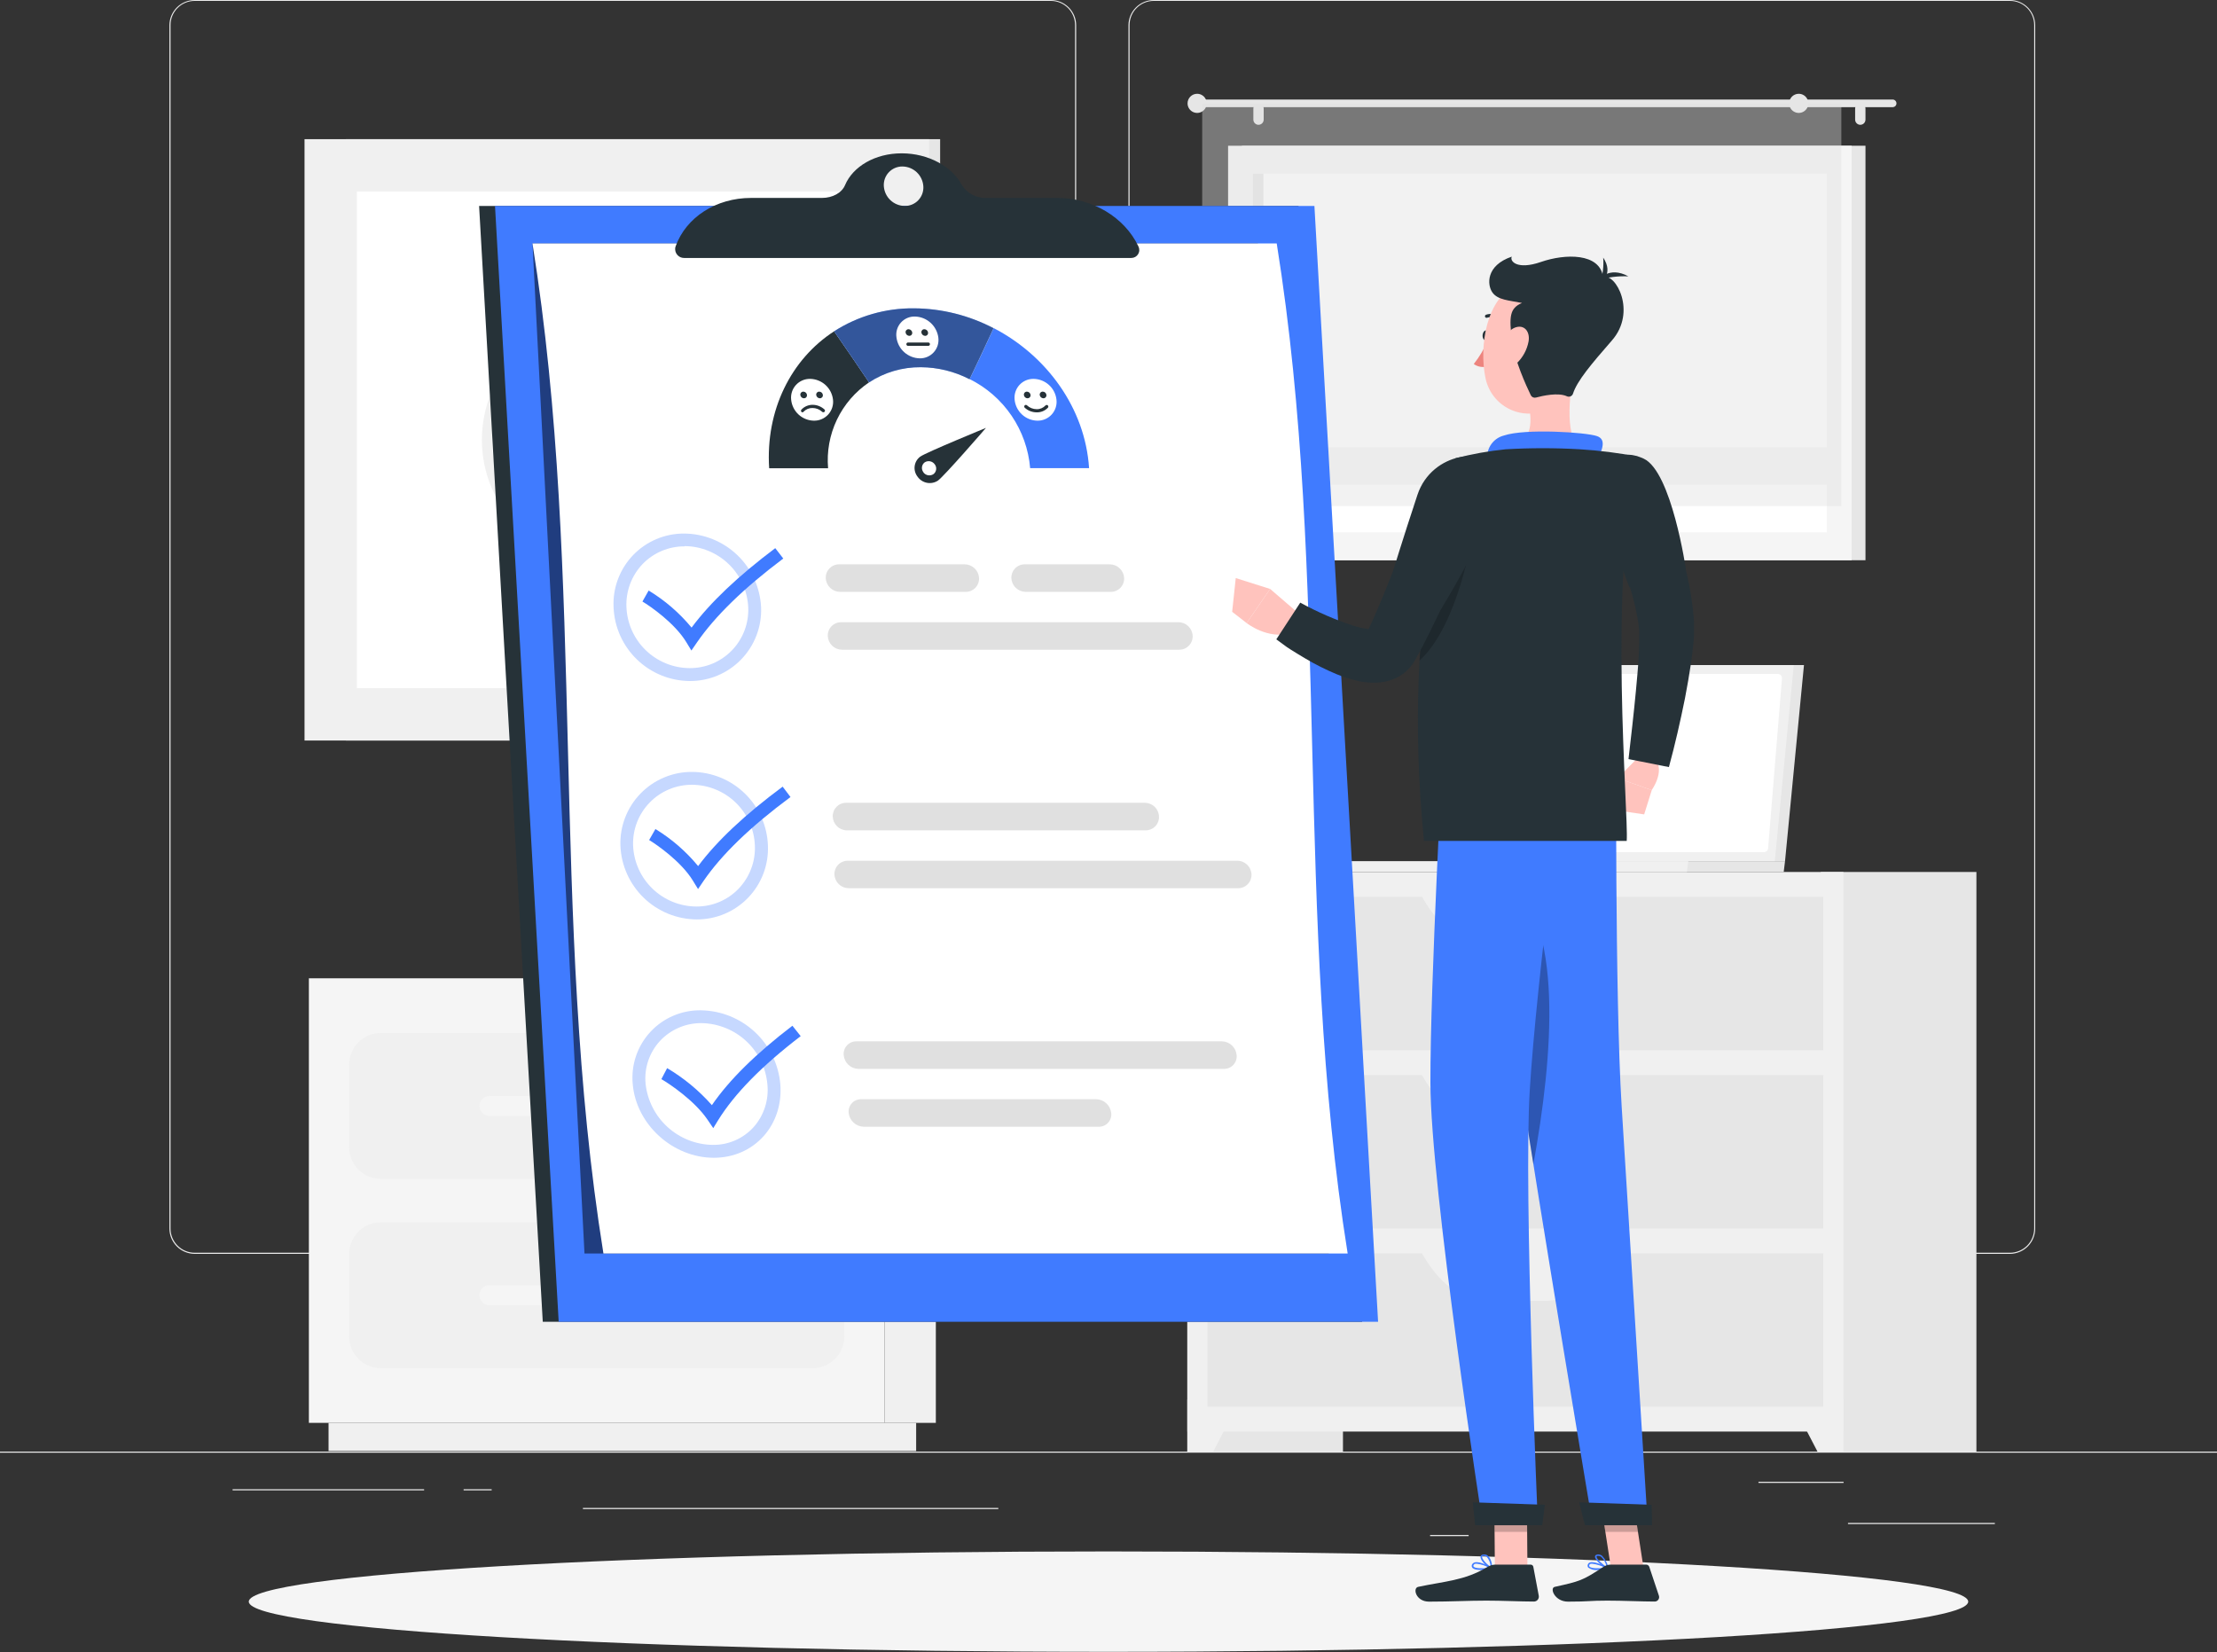 <svg width="208" height="155" viewBox="0 0 208 155" fill="none" xmlns="http://www.w3.org/2000/svg">
<rect x="0" y="0" width="208" height="155" fill="#333333" stroke="none"/>
<path d="M208 136.198H0V136.302H208V136.198Z" fill="#EBEBEB"/>
<path d="M187.158 142.892H173.38V142.996H187.158V142.892Z" fill="#EBEBEB"/>
<path d="M137.788 144.023H134.172V144.127H137.788V144.023Z" fill="#EBEBEB"/>
<path d="M172.964 139.031H164.981V139.135H172.964V139.031Z" fill="#EBEBEB"/>
<path d="M39.79 139.73H21.823V139.834H39.79V139.73Z" fill="#EBEBEB"/>
<path d="M46.13 139.73H43.497V139.834H46.13V139.73Z" fill="#EBEBEB"/>
<path d="M93.662 141.485H54.691V141.589H93.662V141.485Z" fill="#EBEBEB"/>
<path d="M98.592 117.645H18.267C17.637 117.644 17.034 117.393 16.59 116.948C16.145 116.502 15.895 115.899 15.895 115.269V2.355C15.901 1.729 16.153 1.131 16.597 0.69C17.041 0.249 17.641 0.001 18.267 0H98.592C99.222 0 99.826 0.25 100.272 0.696C100.717 1.141 100.967 1.745 100.967 2.375V115.269C100.967 115.899 100.717 116.504 100.272 116.949C99.826 117.395 99.222 117.645 98.592 117.645ZM18.267 0.083C17.665 0.084 17.088 0.324 16.663 0.75C16.238 1.176 15.999 1.753 15.999 2.355V115.269C15.999 115.871 16.238 116.448 16.663 116.874C17.088 117.3 17.665 117.54 18.267 117.541H98.592C99.194 117.54 99.771 117.3 100.197 116.874C100.623 116.449 100.862 115.871 100.863 115.269V2.355C100.862 1.752 100.623 1.175 100.197 0.75C99.771 0.324 99.194 0.084 98.592 0.083H18.267Z" fill="#EBEBEB"/>
<path d="M188.577 117.645H108.247C107.618 117.644 107.014 117.393 106.569 116.948C106.124 116.503 105.873 115.899 105.872 115.269V2.355C105.879 1.729 106.132 1.13 106.576 0.69C107.021 0.249 107.621 0.001 108.247 0H188.577C189.202 0.002 189.801 0.251 190.244 0.691C190.687 1.132 190.939 1.73 190.944 2.355V115.269C190.944 115.898 190.695 116.501 190.251 116.946C189.808 117.391 189.206 117.643 188.577 117.645ZM108.247 0.083C107.645 0.084 107.068 0.324 106.642 0.75C106.217 1.175 105.977 1.752 105.976 2.355V115.269C105.977 115.871 106.217 116.449 106.642 116.874C107.068 117.3 107.645 117.54 108.247 117.541H188.577C189.179 117.54 189.756 117.3 190.182 116.874C190.608 116.449 190.847 115.871 190.848 115.269V2.355C190.847 1.752 190.608 1.175 190.182 0.75C189.756 0.324 189.179 0.084 188.577 0.083H108.247Z" fill="#EBEBEB"/>
<path d="M111.396 136.198H125.998V81.815H111.396V136.198Z" fill="#E6E6E6"/>
<path d="M113.826 136.198H111.396V131.302H116.376L113.826 136.198Z" fill="#F0F0F0"/>
<path d="M170.826 136.198H185.428V81.815H170.826V136.198Z" fill="#E6E6E6"/>
<path d="M111.396 134.318H172.948V81.815H111.396V134.318Z" fill="#F0F0F0"/>
<path d="M113.285 98.538H171.063V84.14H113.285V98.538Z" fill="#E6E6E6"/>
<path d="M139.443 88.608H144.901C147.272 88.608 149.54 86.832 151.17 83.695H133.174C134.805 86.84 137.072 88.608 139.443 88.608Z" fill="#F0F0F0"/>
<path d="M170.518 136.198H172.948V131.302H167.968L170.518 136.198Z" fill="#F0F0F0"/>
<path d="M113.285 115.266H171.063V100.868H113.285V115.266Z" fill="#E6E6E6"/>
<path d="M139.443 105.34H144.901C147.272 105.34 149.54 103.563 151.17 100.427H133.174C134.805 103.584 137.072 105.34 139.443 105.34Z" fill="#F0F0F0"/>
<path d="M113.285 131.992H171.063V117.594H113.285V131.992Z" fill="#E6E6E6"/>
<path d="M139.443 122.067H144.901C147.272 122.067 149.54 120.291 151.17 117.154H133.174C134.805 120.291 137.072 122.067 139.443 122.067Z" fill="#F0F0F0"/>
<path d="M32.444 69.481H88.204V13.058L32.444 13.058L32.444 69.481Z" fill="#E6E6E6"/>
<path d="M28.571 69.481L87.177 69.481V13.058L28.571 13.058L28.571 69.481Z" fill="#F0F0F0"/>
<path d="M82.272 64.571V17.967L33.488 17.967V64.571H82.272Z" fill="white"/>
<path d="M57.541 24.128L48.589 33.097C46.425 35.266 45.211 38.204 45.211 41.267C45.211 44.33 46.425 47.269 48.589 49.437L57.541 58.394C57.585 58.438 57.637 58.472 57.694 58.496C57.751 58.52 57.812 58.532 57.874 58.532C57.936 58.532 57.997 58.52 58.054 58.496C58.111 58.472 58.163 58.438 58.207 58.394L67.163 49.437C69.326 47.269 70.541 44.33 70.541 41.267C70.541 38.204 69.326 35.266 67.163 33.097L58.211 24.128C58.121 24.04 58.001 23.991 57.876 23.991C57.751 23.991 57.631 24.04 57.541 24.128ZM49.254 48.755C47.268 46.764 46.153 44.065 46.153 41.253C46.153 38.44 47.268 35.742 49.254 33.75V48.755ZM66.498 48.755V33.767C68.484 35.758 69.599 38.456 69.599 41.269C69.599 44.082 68.484 46.78 66.498 48.772V48.755Z" fill="#F0F0F0"/>
<path d="M169.25 62.4H138.095L136.319 80.796H167.473L169.25 62.4Z" fill="#E6E6E6"/>
<path d="M167.473 80.796L167.348 81.815H136.19L136.319 80.796H167.473Z" fill="#E6E6E6"/>
<path d="M168.293 62.4H137.139L135.358 80.796H166.512L168.293 62.4Z" fill="#F0F0F0"/>
<path d="M165.884 79.598L167.186 63.648C167.19 63.595 167.182 63.542 167.164 63.492C167.146 63.442 167.119 63.396 167.082 63.357C167.046 63.318 167.002 63.287 166.954 63.266C166.905 63.244 166.853 63.233 166.799 63.232H138.158C138.06 63.232 137.965 63.269 137.892 63.335C137.82 63.401 137.775 63.492 137.767 63.59L136.448 79.535C136.445 79.589 136.452 79.642 136.47 79.693C136.488 79.743 136.517 79.789 136.553 79.828C136.59 79.867 136.634 79.898 136.683 79.919C136.733 79.941 136.786 79.952 136.839 79.951H165.481C165.581 79.956 165.678 79.922 165.754 79.856C165.829 79.79 165.876 79.698 165.884 79.598Z" fill="white"/>
<path d="M158.396 80.796L158.271 81.815H123.964L124.089 80.796H158.396Z" fill="#F0F0F0"/>
<path d="M116.517 52.565L175.02 52.565V13.674L116.517 13.674V52.565Z" fill="#E6E6E6"/>
<path d="M115.22 52.565L173.722 52.565V13.674L115.22 13.674V52.565Z" fill="#F5F5F5"/>
<path d="M171.388 49.945V16.299L117.553 16.299V49.945H171.388Z" fill="white"/>
<path d="M118.531 49.941V16.295H117.549V49.941H118.531Z" fill="#E6E6E6"/>
<path d="M116.185 45.481L172.756 45.481V41.962L116.185 41.962V45.481Z" fill="#F5F5F5"/>
<path d="M112.674 9.339H177.57C177.664 9.34 177.755 9.378 177.821 9.445C177.888 9.512 177.926 9.602 177.927 9.697C177.927 9.792 177.89 9.883 177.823 9.95C177.755 10.017 177.665 10.054 177.57 10.054H112.674C112.626 10.055 112.579 10.046 112.535 10.028C112.492 10.011 112.452 9.984 112.418 9.951C112.384 9.918 112.358 9.878 112.339 9.835C112.321 9.791 112.312 9.744 112.312 9.697C112.313 9.601 112.351 9.51 112.419 9.443C112.487 9.376 112.578 9.339 112.674 9.339Z" fill="#E6E6E6"/>
<path d="M111.417 9.697C111.417 9.875 111.47 10.049 111.568 10.196C111.667 10.344 111.807 10.459 111.971 10.527C112.135 10.595 112.315 10.613 112.49 10.579C112.664 10.545 112.824 10.46 112.95 10.334C113.076 10.209 113.161 10.049 113.197 9.875C113.232 9.701 113.215 9.521 113.147 9.356C113.08 9.192 112.965 9.052 112.818 8.952C112.671 8.853 112.498 8.8 112.32 8.799C112.202 8.798 112.084 8.821 111.975 8.866C111.865 8.911 111.766 8.977 111.682 9.061C111.598 9.144 111.531 9.243 111.486 9.353C111.441 9.462 111.417 9.579 111.417 9.697Z" fill="#E6E6E6"/>
<path d="M174.533 11.71C174.66 11.71 174.783 11.66 174.874 11.571C174.965 11.481 175.017 11.359 175.02 11.232V10.192C175.02 10.063 174.968 9.939 174.877 9.848C174.786 9.756 174.662 9.705 174.533 9.705C174.469 9.705 174.406 9.718 174.347 9.742C174.288 9.767 174.235 9.803 174.19 9.848C174.145 9.893 174.11 9.947 174.086 10.006C174.062 10.065 174.05 10.128 174.05 10.192V11.232C174.052 11.359 174.104 11.48 174.194 11.569C174.284 11.659 174.406 11.709 174.533 11.71Z" fill="#E6E6E6"/>
<path d="M118.09 11.71C118.214 11.705 118.332 11.653 118.419 11.564C118.507 11.475 118.557 11.356 118.56 11.232V10.192C118.56 10.063 118.509 9.939 118.417 9.848C118.326 9.756 118.202 9.705 118.073 9.705C118.01 9.705 117.946 9.718 117.888 9.742C117.829 9.767 117.775 9.803 117.731 9.848C117.686 9.893 117.65 9.947 117.626 10.006C117.602 10.065 117.59 10.128 117.591 10.192V11.232C117.592 11.296 117.606 11.36 117.631 11.418C117.657 11.477 117.694 11.531 117.741 11.575C117.787 11.62 117.842 11.654 117.902 11.678C117.962 11.701 118.026 11.712 118.09 11.71Z" fill="#E6E6E6"/>
<path opacity="0.4" d="M112.79 47.482L172.756 47.482V9.697L112.79 9.697V47.482Z" fill="#E0E0E0"/>
<path d="M167.86 9.697C167.86 9.875 167.913 10.049 168.012 10.197C168.11 10.344 168.251 10.46 168.415 10.527C168.579 10.596 168.76 10.613 168.934 10.579C169.108 10.544 169.268 10.458 169.394 10.333C169.52 10.207 169.605 10.047 169.64 9.873C169.675 9.698 169.657 9.518 169.589 9.354C169.521 9.189 169.406 9.049 169.258 8.95C169.11 8.852 168.936 8.799 168.759 8.799C168.52 8.799 168.292 8.893 168.123 9.062C167.955 9.231 167.86 9.459 167.86 9.697Z" fill="#E6E6E6"/>
<path d="M82.992 133.503H87.801V91.791H82.992V133.503Z" fill="#F0F0F0"/>
<path d="M30.826 136.145H85.954V133.503H30.826V136.145Z" fill="#F0F0F0"/>
<path d="M82.992 91.79H28.979V133.502H82.992V91.79Z" fill="#F5F5F5"/>
<path d="M76.249 96.924H35.722C34.086 96.924 32.76 98.25 32.76 99.886V107.64C32.76 109.276 34.086 110.602 35.722 110.602H76.249C77.885 110.602 79.211 109.276 79.211 107.64V99.886C79.211 98.25 77.885 96.924 76.249 96.924Z" fill="#F0F0F0"/>
<path d="M76.249 114.688H35.722C34.086 114.688 32.76 116.014 32.76 117.649V125.404C32.76 127.039 34.086 128.366 35.722 128.366H76.249C77.885 128.366 79.211 127.039 79.211 125.404V117.649C79.211 116.014 77.885 114.688 76.249 114.688Z" fill="#F0F0F0"/>
<path d="M45.922 104.703H66.048C66.297 104.703 66.535 104.605 66.712 104.429C66.888 104.254 66.987 104.016 66.989 103.767C66.987 103.518 66.888 103.28 66.712 103.104C66.536 102.928 66.297 102.828 66.048 102.827H45.922C45.673 102.828 45.435 102.928 45.259 103.104C45.083 103.28 44.983 103.518 44.982 103.767C44.983 104.016 45.083 104.254 45.259 104.429C45.435 104.605 45.674 104.703 45.922 104.703Z" fill="#F5F5F5"/>
<path d="M45.922 122.466H66.048C66.297 122.466 66.535 122.368 66.712 122.192C66.888 122.017 66.987 121.779 66.989 121.53C66.987 121.281 66.888 121.043 66.712 120.866C66.536 120.69 66.297 120.591 66.048 120.59H45.922C45.673 120.591 45.435 120.69 45.259 120.866C45.083 121.043 44.983 121.281 44.982 121.53C44.983 121.779 45.083 122.017 45.259 122.192C45.435 122.368 45.674 122.466 45.922 122.466Z" fill="#F5F5F5"/>
<path d="M104 154.985C148.546 154.985 184.658 152.876 184.658 150.276C184.658 147.675 148.546 145.566 104 145.566C59.454 145.566 23.342 147.675 23.342 150.276C23.342 152.876 59.454 154.985 104 154.985Z" fill="#F5F5F5"/>
<path d="M121.826 19.323H44.949L50.923 124.018H127.795L121.826 19.323Z" fill="#263238"/>
<path d="M123.319 19.323H46.442L52.416 124.018H129.293L123.319 19.323Z" fill="#407BFF"/>
<path opacity="0.5" d="M118.023 22.843H49.958L54.837 117.612H124.671L118.023 22.843Z" fill="black"/>
<path d="M49.958 22.843C55.016 54.434 51.547 86.025 56.614 117.612H126.439C121.381 86.025 124.85 54.434 119.783 22.843H49.958Z" fill="white"/>
<g opacity="0.3">
<path d="M64.235 51.239C65.777 51.251 67.255 51.855 68.365 52.925C69.475 53.996 70.132 55.452 70.2 56.992C70.231 57.733 70.111 58.473 69.847 59.166C69.583 59.859 69.181 60.492 68.665 61.024C68.149 61.557 67.53 61.979 66.845 62.265C66.161 62.551 65.426 62.695 64.684 62.687C63.151 62.675 61.682 62.072 60.582 61.006C59.481 59.94 58.833 58.49 58.773 56.959C58.74 56.22 58.858 55.482 59.117 54.79C59.377 54.097 59.773 53.464 60.283 52.928C60.794 52.397 61.408 51.975 62.087 51.689C62.767 51.403 63.497 51.258 64.235 51.264M64.193 50.062C63.296 50.056 62.408 50.233 61.582 50.583C60.756 50.932 60.011 51.447 59.39 52.094C58.77 52.742 58.288 53.509 57.975 54.349C57.661 55.189 57.522 56.084 57.566 56.98C57.639 58.829 58.42 60.579 59.749 61.867C61.077 63.155 62.85 63.882 64.701 63.898C65.601 63.905 66.494 63.73 67.325 63.382C68.156 63.034 68.908 62.522 69.535 61.875C70.162 61.228 70.651 60.461 70.973 59.619C71.294 58.778 71.442 57.88 71.406 56.98C71.317 55.123 70.519 53.371 69.178 52.084C67.836 50.797 66.052 50.073 64.193 50.062Z" fill="#407BFF"/>
</g>
<path d="M102.844 103.135H80.796C80.631 103.132 80.467 103.165 80.316 103.23C80.164 103.295 80.028 103.392 79.917 103.514C79.806 103.636 79.723 103.781 79.672 103.938C79.621 104.095 79.604 104.261 79.622 104.425C79.663 104.775 79.828 105.099 80.089 105.337C80.35 105.575 80.688 105.711 81.041 105.718H103.089C103.254 105.721 103.418 105.689 103.569 105.623C103.721 105.557 103.856 105.46 103.967 105.337C104.077 105.214 104.16 105.07 104.209 104.912C104.259 104.755 104.274 104.588 104.254 104.425C104.215 104.075 104.05 103.752 103.791 103.515C103.531 103.278 103.195 103.143 102.844 103.135Z" fill="#E0E0E0"/>
<path d="M114.637 97.706H80.35C80.184 97.703 80.02 97.735 79.867 97.8C79.715 97.865 79.577 97.962 79.465 98.084C79.352 98.205 79.266 98.35 79.213 98.507C79.16 98.664 79.141 98.831 79.156 98.996C79.186 99.345 79.345 99.671 79.602 99.91C79.859 100.15 80.195 100.285 80.546 100.29H114.816C114.982 100.294 115.148 100.264 115.301 100.2C115.455 100.136 115.593 100.041 115.707 99.92C115.821 99.799 115.908 99.655 115.962 99.498C116.017 99.341 116.037 99.174 116.022 99.008C115.995 98.658 115.838 98.33 115.582 98.089C115.326 97.848 114.989 97.712 114.637 97.706Z" fill="#E0E0E0"/>
<g opacity="0.3">
<path d="M64.938 73.632C66.468 73.643 67.936 74.245 69.033 75.313C70.13 76.38 70.772 77.831 70.824 79.361C70.852 80.101 70.731 80.84 70.467 81.532C70.203 82.225 69.802 82.857 69.289 83.392C68.775 83.924 68.158 84.346 67.476 84.632C66.794 84.918 66.06 85.062 65.32 85.056C63.786 85.045 62.315 84.444 61.212 83.378C60.108 82.311 59.459 80.861 59.397 79.327C59.371 78.586 59.496 77.847 59.764 77.154C60.031 76.462 60.436 75.831 60.954 75.299C61.471 74.767 62.091 74.345 62.775 74.059C63.46 73.772 64.195 73.627 64.938 73.632ZM64.938 72.426C64.036 72.42 63.143 72.597 62.312 72.945C61.48 73.293 60.728 73.805 60.099 74.452C59.47 75.098 58.979 75.864 58.654 76.705C58.328 77.545 58.176 78.443 58.207 79.344C58.281 81.198 59.066 82.952 60.401 84.241C61.735 85.531 63.515 86.256 65.37 86.266C66.269 86.27 67.159 86.091 67.987 85.742C68.815 85.392 69.563 84.878 70.187 84.231C70.811 83.584 71.297 82.818 71.617 81.978C71.937 81.138 72.083 80.242 72.047 79.344C71.985 77.496 71.21 75.744 69.885 74.454C68.559 73.165 66.787 72.438 64.938 72.426Z" fill="#407BFF"/>
</g>
<path d="M90.605 55.533H78.811C78.465 55.53 78.132 55.394 77.883 55.153C77.634 54.912 77.487 54.585 77.472 54.239C77.466 54.072 77.494 53.905 77.555 53.748C77.615 53.592 77.706 53.45 77.822 53.329C77.939 53.209 78.078 53.113 78.232 53.048C78.386 52.983 78.552 52.949 78.72 52.949H90.509C90.856 52.952 91.188 53.087 91.439 53.327C91.689 53.566 91.839 53.893 91.857 54.239C91.863 54.407 91.835 54.574 91.775 54.731C91.715 54.889 91.624 55.032 91.507 55.153C91.39 55.273 91.249 55.369 91.094 55.435C90.94 55.5 90.773 55.533 90.605 55.533Z" fill="#E0E0E0"/>
<path d="M104.216 55.533H96.229C95.882 55.53 95.549 55.394 95.3 55.153C95.05 54.913 94.901 54.585 94.885 54.239C94.88 54.072 94.908 53.905 94.968 53.748C95.028 53.592 95.12 53.45 95.236 53.329C95.352 53.209 95.492 53.113 95.646 53.048C95.8 52.983 95.966 52.949 96.133 52.949H104.125C104.471 52.952 104.803 53.087 105.053 53.327C105.303 53.567 105.452 53.893 105.468 54.239C105.475 54.407 105.447 54.574 105.387 54.731C105.326 54.889 105.235 55.032 105.118 55.153C105.001 55.273 104.861 55.369 104.706 55.435C104.551 55.5 104.385 55.533 104.216 55.533Z" fill="#E0E0E0"/>
<path d="M110.656 60.961H78.999C78.652 60.959 78.32 60.824 78.071 60.583C77.822 60.342 77.676 60.014 77.663 59.667C77.657 59.5 77.686 59.333 77.746 59.177C77.806 59.021 77.897 58.878 78.014 58.758C78.13 58.638 78.269 58.542 78.424 58.477C78.578 58.411 78.744 58.378 78.911 58.378H110.565C110.91 58.38 111.241 58.515 111.489 58.755C111.737 58.996 111.883 59.322 111.896 59.667C111.902 59.834 111.874 60.001 111.815 60.157C111.756 60.313 111.665 60.456 111.55 60.577C111.434 60.697 111.295 60.794 111.142 60.86C110.988 60.926 110.823 60.96 110.656 60.961Z" fill="#E0E0E0"/>
<g opacity="0.3">
<path d="M65.84 95.996C67.392 96.027 68.878 96.629 70.014 97.686C71.15 98.744 71.856 100.183 71.997 101.729C72.072 102.453 71.995 103.185 71.773 103.878C71.55 104.571 71.186 105.211 70.703 105.756C70.217 106.292 69.622 106.717 68.957 107.004C68.293 107.291 67.575 107.433 66.851 107.42C65.286 107.394 63.784 106.798 62.627 105.744C61.47 104.689 60.739 103.248 60.57 101.691C60.498 100.962 60.582 100.225 60.816 99.531C61.05 98.836 61.428 98.198 61.926 97.66C62.427 97.126 63.034 96.702 63.708 96.416C64.382 96.129 65.108 95.986 65.84 95.996ZM65.782 94.794C64.891 94.777 64.007 94.948 63.187 95.296C62.366 95.644 61.629 96.162 61.023 96.815C60.417 97.469 59.956 98.243 59.67 99.086C59.384 99.93 59.279 100.825 59.363 101.712C59.684 105.531 63.149 108.63 66.968 108.63C70.787 108.63 73.524 105.531 73.208 101.712C73.043 99.847 72.193 98.108 70.823 96.83C69.453 95.553 67.659 94.828 65.786 94.794H65.782Z" fill="#407BFF"/>
</g>
<path d="M116.064 80.759H79.535C79.368 80.759 79.202 80.792 79.048 80.858C78.894 80.923 78.754 81.019 78.638 81.139C78.521 81.259 78.43 81.402 78.37 81.558C78.31 81.714 78.281 81.881 78.287 82.049C78.302 82.394 78.449 82.72 78.697 82.96C78.946 83.2 79.277 83.335 79.622 83.338H116.168C116.335 83.338 116.501 83.305 116.655 83.239C116.81 83.174 116.949 83.078 117.066 82.958C117.182 82.838 117.273 82.695 117.333 82.539C117.393 82.383 117.422 82.216 117.416 82.049C117.403 81.7 117.254 81.37 117.002 81.129C116.749 80.888 116.413 80.755 116.064 80.759Z" fill="#E0E0E0"/>
<path d="M107.407 75.325H79.377C79.209 75.325 79.043 75.359 78.889 75.424C78.734 75.49 78.594 75.586 78.478 75.707C78.362 75.828 78.27 75.971 78.21 76.127C78.151 76.284 78.123 76.451 78.129 76.619C78.141 76.964 78.286 77.29 78.533 77.531C78.78 77.771 79.111 77.907 79.456 77.909H107.49C107.658 77.909 107.823 77.875 107.978 77.81C108.132 77.744 108.271 77.649 108.388 77.528C108.504 77.408 108.595 77.266 108.655 77.109C108.716 76.953 108.744 76.786 108.738 76.619C108.729 76.272 108.584 75.943 108.335 75.702C108.087 75.46 107.754 75.325 107.407 75.325Z" fill="#E0E0E0"/>
<path d="M64.867 61.036L64.376 60.229C63.299 58.469 61.048 56.901 60.274 56.439L60.857 55.408C62.385 56.333 63.746 57.508 64.884 58.885C66.652 56.51 69.235 54.068 72.734 51.431L73.487 52.404C69.742 55.22 67.088 57.812 65.387 60.279C65.216 60.533 65.042 60.786 64.867 61.036Z" fill="#407BFF"/>
<path d="M65.491 83.417C65.329 83.147 65.162 82.876 64.996 82.61C63.914 80.85 61.668 79.282 60.903 78.816L61.493 77.785C63.013 78.712 64.367 79.888 65.499 81.262C67.271 78.891 69.876 76.445 73.428 73.808L74.165 74.781C70.371 77.597 67.7 80.189 66.007 82.656L65.491 83.417Z" fill="#407BFF"/>
<path d="M66.918 105.848L66.369 105.041C65.171 103.281 62.849 101.713 62.051 101.251L62.591 100.219C64.163 101.151 65.58 102.323 66.789 103.693C68.42 101.322 70.899 98.876 74.343 96.242L75.121 97.216C71.444 100.032 68.919 102.624 67.384 105.091L66.918 105.848Z" fill="#407BFF"/>
<path d="M93.226 30.784C92.493 32.382 91.743 33.978 90.975 35.572C92.559 36.36 93.913 37.542 94.907 39.006C95.9 40.469 96.501 42.163 96.649 43.926H102.178C101.812 38.272 98.176 33.351 93.226 30.784Z" fill="#407BFF"/>
<path d="M72.164 43.934H77.692C77.557 42.37 77.842 40.799 78.517 39.382C79.193 37.965 80.235 36.755 81.536 35.876C80.46 34.279 79.367 32.681 78.258 31.084C74.223 33.697 71.81 38.485 72.164 43.934Z" fill="#263238"/>
<path d="M85.746 28.929C83.093 28.903 80.491 29.652 78.258 31.084C79.367 32.682 80.46 34.279 81.536 35.877C82.977 34.935 84.665 34.44 86.387 34.454C87.98 34.463 89.548 34.849 90.963 35.581C91.728 33.984 92.478 32.388 93.213 30.793C90.909 29.585 88.348 28.946 85.746 28.929Z" fill="#407BFF"/>
<path opacity="0.5" d="M85.746 28.929C83.093 28.903 80.491 29.652 78.258 31.084C79.367 32.682 80.46 34.279 81.536 35.877C82.977 34.935 84.665 34.44 86.387 34.454C87.98 34.463 89.548 34.849 90.963 35.581C91.728 33.984 92.478 32.388 93.213 30.793C90.909 29.585 88.348 28.946 85.746 28.929Z" fill="#263238"/>
<path d="M92.502 40.148C92.502 40.148 86.919 42.432 86.328 42.848C86.187 42.955 86.069 43.089 85.98 43.242C85.892 43.396 85.835 43.565 85.813 43.741C85.791 43.916 85.804 44.094 85.852 44.265C85.9 44.435 85.981 44.594 86.091 44.733C86.3 45.029 86.615 45.232 86.971 45.3C87.326 45.367 87.694 45.294 87.996 45.095C88.608 44.654 92.51 40.148 92.502 40.148ZM86.636 44.308C86.582 44.24 86.542 44.162 86.518 44.078C86.495 43.994 86.488 43.907 86.499 43.82C86.51 43.734 86.538 43.65 86.581 43.575C86.625 43.499 86.683 43.433 86.753 43.381C86.903 43.284 87.084 43.249 87.258 43.282C87.433 43.316 87.589 43.415 87.693 43.56C87.747 43.628 87.787 43.706 87.811 43.79C87.834 43.874 87.841 43.962 87.83 44.048C87.819 44.135 87.791 44.218 87.748 44.293C87.704 44.369 87.646 44.435 87.576 44.487C87.429 44.585 87.249 44.623 87.074 44.593C86.899 44.563 86.743 44.467 86.636 44.325V44.308Z" fill="#263238"/>
<path d="M99.12 37.508C99.148 37.758 99.121 38.011 99.043 38.251C98.965 38.49 98.836 38.71 98.666 38.896C98.496 39.081 98.288 39.229 98.057 39.328C97.825 39.427 97.575 39.476 97.323 39.471C96.79 39.461 96.278 39.255 95.886 38.893C95.493 38.532 95.247 38.038 95.193 37.508C95.165 37.258 95.19 37.006 95.267 36.768C95.344 36.529 95.471 36.31 95.639 36.124C95.808 35.939 96.014 35.791 96.244 35.692C96.475 35.593 96.723 35.544 96.974 35.548C97.509 35.557 98.022 35.761 98.418 36.122C98.813 36.483 99.063 36.975 99.12 37.508Z" fill="white"/>
<path d="M96.687 37.058C96.691 37.098 96.687 37.138 96.674 37.175C96.662 37.213 96.642 37.248 96.615 37.277C96.588 37.307 96.556 37.33 96.519 37.346C96.483 37.362 96.444 37.37 96.404 37.37C96.319 37.37 96.236 37.337 96.173 37.28C96.11 37.222 96.071 37.143 96.063 37.058C96.058 37.019 96.062 36.978 96.074 36.94C96.086 36.902 96.106 36.867 96.133 36.838C96.16 36.808 96.193 36.785 96.229 36.769C96.266 36.753 96.306 36.745 96.346 36.746C96.431 36.747 96.513 36.779 96.576 36.837C96.639 36.894 96.679 36.973 96.687 37.058Z" fill="#263238"/>
<path d="M98.176 37.057C98.18 37.097 98.176 37.138 98.163 37.175C98.151 37.214 98.13 37.248 98.103 37.278C98.076 37.307 98.043 37.331 98.006 37.347C97.969 37.362 97.929 37.37 97.889 37.369C97.804 37.367 97.723 37.334 97.66 37.277C97.598 37.219 97.558 37.142 97.548 37.057C97.543 37.017 97.547 36.977 97.559 36.938C97.572 36.9 97.592 36.865 97.62 36.835C97.647 36.806 97.68 36.782 97.717 36.767C97.755 36.751 97.795 36.744 97.835 36.745C97.92 36.746 98.002 36.778 98.065 36.836C98.128 36.893 98.168 36.972 98.176 37.057Z" fill="#263238"/>
<path d="M97.248 38.689C96.837 38.685 96.441 38.53 96.138 38.252C96.109 38.223 96.093 38.184 96.093 38.144C96.093 38.103 96.109 38.064 96.138 38.035C96.152 38.021 96.168 38.009 96.187 38.001C96.206 37.993 96.226 37.989 96.246 37.989C96.266 37.989 96.286 37.993 96.305 38.001C96.323 38.009 96.34 38.021 96.354 38.035C96.6 38.262 96.922 38.39 97.257 38.393C97.412 38.397 97.567 38.367 97.71 38.307C97.853 38.247 97.982 38.157 98.089 38.044C98.117 38.014 98.156 37.997 98.197 37.995C98.217 37.995 98.237 37.998 98.256 38.005C98.275 38.013 98.292 38.024 98.307 38.038C98.322 38.051 98.334 38.068 98.342 38.087C98.35 38.105 98.355 38.125 98.356 38.145C98.356 38.166 98.353 38.186 98.345 38.205C98.338 38.224 98.327 38.241 98.313 38.256C98.176 38.399 98.011 38.511 97.827 38.586C97.644 38.661 97.446 38.696 97.248 38.689Z" fill="#263238"/>
<path d="M88.034 31.658C88.068 31.906 88.049 32.158 87.976 32.397C87.903 32.636 87.78 32.857 87.614 33.043C87.448 33.23 87.243 33.378 87.014 33.478C86.785 33.578 86.537 33.627 86.287 33.622C85.749 33.609 85.233 33.404 84.833 33.044C84.433 32.684 84.175 32.192 84.107 31.658C84.07 31.412 84.087 31.16 84.157 30.921C84.228 30.682 84.35 30.462 84.515 30.275C84.68 30.088 84.884 29.94 85.112 29.84C85.341 29.741 85.588 29.692 85.838 29.699C86.377 29.712 86.894 29.916 87.296 30.275C87.698 30.634 87.96 31.124 88.034 31.658Z" fill="white"/>
<path d="M85.588 31.201C85.593 31.24 85.59 31.28 85.579 31.317C85.567 31.355 85.548 31.39 85.522 31.42C85.496 31.449 85.464 31.473 85.428 31.489C85.392 31.505 85.353 31.513 85.313 31.513C85.228 31.511 85.145 31.478 85.081 31.421C85.017 31.364 84.976 31.286 84.964 31.201C84.958 31.162 84.96 31.122 84.971 31.084C84.983 31.045 85.002 31.01 85.028 30.98C85.054 30.951 85.087 30.927 85.123 30.911C85.159 30.895 85.199 30.888 85.238 30.889C85.325 30.89 85.407 30.922 85.471 30.98C85.535 31.037 85.577 31.115 85.588 31.201Z" fill="#263238"/>
<path d="M87.073 31.201C87.078 31.24 87.075 31.28 87.064 31.318C87.052 31.356 87.032 31.392 87.006 31.421C86.979 31.451 86.947 31.474 86.91 31.49C86.874 31.506 86.834 31.514 86.794 31.513C86.709 31.51 86.627 31.477 86.563 31.42C86.499 31.363 86.457 31.285 86.445 31.201C86.439 31.161 86.443 31.121 86.454 31.083C86.466 31.045 86.486 31.01 86.512 30.98C86.539 30.951 86.571 30.927 86.608 30.911C86.644 30.895 86.684 30.888 86.724 30.889C86.809 30.891 86.892 30.923 86.956 30.981C87.02 31.038 87.061 31.116 87.073 31.201Z" fill="#263238"/>
<path d="M87.115 32.449H85.168C85.131 32.443 85.097 32.424 85.073 32.395C85.049 32.367 85.035 32.33 85.035 32.293C85.035 32.255 85.049 32.219 85.073 32.19C85.097 32.162 85.131 32.143 85.168 32.137H87.115C87.152 32.143 87.185 32.162 87.21 32.19C87.234 32.219 87.247 32.255 87.247 32.293C87.247 32.33 87.234 32.367 87.21 32.395C87.185 32.424 87.152 32.443 87.115 32.449Z" fill="#263238"/>
<path d="M78.154 37.508C78.181 37.758 78.155 38.011 78.076 38.251C77.998 38.49 77.87 38.71 77.7 38.896C77.529 39.081 77.322 39.229 77.09 39.328C76.859 39.427 76.609 39.476 76.357 39.471C75.823 39.461 75.312 39.255 74.919 38.893C74.527 38.532 74.281 38.038 74.227 37.508C74.198 37.258 74.224 37.006 74.3 36.768C74.377 36.529 74.504 36.31 74.673 36.124C74.841 35.939 75.048 35.791 75.278 35.692C75.508 35.593 75.757 35.544 76.007 35.548C76.542 35.558 77.055 35.763 77.45 36.123C77.845 36.484 78.095 36.976 78.154 37.508Z" fill="white"/>
<path d="M75.712 37.058C75.716 37.098 75.712 37.138 75.7 37.175C75.687 37.213 75.667 37.248 75.64 37.277C75.614 37.307 75.581 37.33 75.545 37.346C75.508 37.362 75.469 37.37 75.429 37.37C75.344 37.37 75.262 37.337 75.199 37.28C75.136 37.222 75.096 37.143 75.088 37.058C75.083 37.019 75.087 36.978 75.099 36.94C75.111 36.902 75.132 36.867 75.158 36.838C75.185 36.808 75.218 36.785 75.255 36.769C75.291 36.753 75.331 36.745 75.371 36.746C75.456 36.747 75.538 36.779 75.601 36.837C75.664 36.894 75.704 36.973 75.712 37.058Z" fill="#263238"/>
<path d="M77.201 37.058C77.206 37.098 77.202 37.138 77.19 37.176C77.178 37.214 77.158 37.249 77.131 37.279C77.104 37.308 77.071 37.332 77.035 37.348C76.998 37.363 76.958 37.371 76.918 37.37C76.834 37.368 76.752 37.335 76.69 37.278C76.627 37.22 76.587 37.142 76.577 37.058C76.573 37.019 76.576 36.978 76.588 36.94C76.601 36.902 76.621 36.867 76.648 36.838C76.674 36.808 76.707 36.785 76.744 36.769C76.781 36.753 76.82 36.745 76.86 36.746C76.946 36.746 77.028 36.778 77.092 36.836C77.155 36.893 77.194 36.973 77.201 37.058Z" fill="#263238"/>
<path d="M75.296 38.689C75.277 38.689 75.258 38.685 75.24 38.678C75.222 38.671 75.206 38.661 75.192 38.647C75.164 38.618 75.148 38.579 75.148 38.539C75.148 38.498 75.164 38.46 75.192 38.431C75.327 38.287 75.49 38.173 75.671 38.096C75.852 38.019 76.048 37.98 76.245 37.981C76.657 37.986 77.052 38.143 77.355 38.422C77.37 38.436 77.382 38.453 77.389 38.472C77.397 38.49 77.401 38.51 77.401 38.531C77.401 38.551 77.397 38.571 77.389 38.589C77.382 38.608 77.37 38.625 77.355 38.639C77.325 38.667 77.286 38.682 77.245 38.682C77.204 38.682 77.165 38.667 77.135 38.639C76.889 38.409 76.565 38.281 76.228 38.281C76.073 38.278 75.919 38.306 75.775 38.366C75.632 38.425 75.503 38.514 75.396 38.626C75.372 38.659 75.336 38.681 75.296 38.689Z" fill="#263238"/>
<path d="M106.804 23.113C105.506 20.38 102.477 18.571 99.212 18.571H92.556C92.099 18.591 91.645 18.49 91.239 18.278C90.834 18.066 90.492 17.751 90.247 17.364C89.319 15.625 87.106 14.386 84.594 14.386C82.081 14.386 80.018 15.634 79.285 17.364C78.982 18.096 78.112 18.571 77.114 18.571H70.458C67.192 18.571 64.368 20.38 63.386 23.113C63.35 23.209 63.335 23.311 63.344 23.413C63.355 23.626 63.447 23.827 63.602 23.974C63.757 24.122 63.963 24.204 64.176 24.203H106.142C106.271 24.204 106.397 24.171 106.509 24.108C106.62 24.045 106.714 23.955 106.781 23.845C106.847 23.735 106.884 23.61 106.888 23.482C106.892 23.354 106.863 23.227 106.804 23.113ZM84.864 19.324C84.368 19.313 83.893 19.118 83.533 18.775C83.174 18.433 82.956 17.968 82.921 17.473C82.905 17.234 82.938 16.994 83.018 16.769C83.099 16.544 83.225 16.338 83.389 16.164C83.553 15.99 83.752 15.852 83.972 15.758C84.192 15.665 84.429 15.618 84.668 15.621C85.168 15.626 85.647 15.82 86.011 16.163C86.374 16.506 86.594 16.974 86.628 17.473C86.645 17.712 86.611 17.953 86.53 18.18C86.448 18.406 86.32 18.613 86.154 18.787C85.989 18.962 85.788 19.099 85.566 19.192C85.344 19.284 85.105 19.329 84.864 19.324Z" fill="#263238"/>
<path d="M149.935 147.31C149.609 147.35 149.28 147.269 149.011 147.081C148.976 147.037 148.954 146.984 148.949 146.927C148.944 146.871 148.955 146.815 148.982 146.765C149.002 146.722 149.032 146.685 149.068 146.655C149.105 146.625 149.148 146.605 149.194 146.594C149.685 146.457 150.821 147.064 150.858 147.094C150.872 147.1 150.884 147.11 150.892 147.124C150.899 147.138 150.902 147.153 150.9 147.168C150.899 147.182 150.894 147.196 150.885 147.206C150.876 147.217 150.864 147.224 150.85 147.227C150.548 147.281 150.242 147.308 149.935 147.31ZM149.386 146.719C149.34 146.712 149.294 146.712 149.248 146.719C149.22 146.724 149.193 146.736 149.17 146.754C149.147 146.771 149.128 146.793 149.115 146.819C149.074 146.911 149.115 146.956 149.115 146.981C149.282 147.177 150.055 147.181 150.613 147.102C150.23 146.902 149.814 146.772 149.386 146.719Z" fill="#407BFF"/>
<path d="M150.85 147.227H150.821C150.434 147.06 149.627 146.395 149.644 146.054C149.644 145.97 149.693 145.871 149.893 145.85C150.043 145.837 150.191 145.882 150.309 145.975C150.62 146.301 150.831 146.709 150.916 147.152C150.922 147.162 150.924 147.174 150.924 147.185C150.924 147.197 150.922 147.208 150.916 147.218C150.907 147.225 150.896 147.23 150.884 147.231C150.873 147.232 150.861 147.231 150.85 147.227ZM149.964 145.979H149.922C149.793 145.979 149.789 146.041 149.789 146.058C149.789 146.266 150.334 146.786 150.738 147.01C150.659 146.655 150.481 146.329 150.226 146.07C150.15 146.014 150.058 145.984 149.964 145.987V145.979Z" fill="#407BFF"/>
<path d="M154.203 147.156H151.145L150.051 140.075H153.109L154.203 147.156Z" fill="#FFC3BD"/>
<path d="M151.124 146.803H154.452C154.515 146.804 154.576 146.825 154.626 146.862C154.677 146.9 154.715 146.951 154.735 147.011L155.642 149.727C155.661 149.788 155.666 149.853 155.657 149.916C155.647 149.979 155.623 150.039 155.586 150.091C155.55 150.143 155.502 150.186 155.446 150.217C155.39 150.248 155.327 150.265 155.264 150.268C154.057 150.268 152.31 150.181 150.796 150.181C149.028 150.181 149.186 150.276 147.11 150.276C145.862 150.276 145.367 149.008 145.862 148.891C148.196 148.371 148.466 148.313 150.388 147.04C150.603 146.887 150.861 146.804 151.124 146.803Z" fill="#263238"/>
<path opacity="0.2" d="M150.051 140.08L150.617 143.728H153.675L153.109 140.08H150.051Z" fill="black"/>
<path d="M153.853 70.907L151.773 73.008L154.96 74.135C154.96 74.135 156.208 72.421 155.33 71.248L153.853 70.907Z" fill="#FFC3BD"/>
<path d="M151.075 75.945L154.257 76.411L154.968 74.135L151.782 73.008L151.075 75.945Z" fill="#FFC3BD"/>
<path d="M155.243 45.04C155.513 45.622 155.73 46.117 155.946 46.658C156.162 47.199 156.362 47.719 156.57 48.252C156.965 49.321 157.319 50.411 157.647 51.513C157.982 52.628 158.259 53.76 158.479 54.903L158.637 55.777L158.766 56.667C158.812 56.963 158.841 57.27 158.866 57.574C158.891 57.878 158.933 58.152 158.933 58.535V59.076V59.554L158.908 60.024L158.862 60.469C158.808 61.069 158.729 61.63 158.654 62.2C158.488 63.323 158.296 64.421 158.084 65.528C157.643 67.704 157.161 69.829 156.578 71.972L152.788 71.223C153.03 69.11 153.279 66.963 153.479 64.85C153.575 63.793 153.679 62.741 153.737 61.709C153.762 61.202 153.791 60.686 153.791 60.199V59.833V59.496V59.159L153.762 58.885C153.743 58.665 153.712 58.447 153.67 58.231C153.633 57.998 153.6 57.766 153.546 57.528L153.392 56.817L153.213 56.102C152.955 55.145 152.664 54.184 152.331 53.223C151.998 52.262 151.628 51.305 151.237 50.356C151.045 49.878 150.846 49.404 150.638 48.938C150.43 48.472 150.222 47.985 150.018 47.582L155.243 45.04Z" fill="#263238"/>
<path d="M140.878 69.418C140.878 69.418 141.386 92.814 142.759 102.132C144.19 111.825 149.415 143.021 149.415 143.021H154.59C154.59 143.021 152.734 113.331 152.144 103.792C151.499 93.392 151.64 69.418 151.64 69.418H140.878Z" fill="#407BFF"/>
<path d="M148.171 140.957C148.146 140.957 148.703 143.108 148.703 143.108H155.002L154.956 141.19L148.171 140.957Z" fill="#263238"/>
<path d="M139.712 31.491C139.728 31.231 139.604 31.013 139.434 31.002C139.264 30.992 139.114 31.194 139.098 31.453C139.082 31.712 139.206 31.93 139.376 31.941C139.546 31.951 139.696 31.75 139.712 31.491Z" fill="#263238"/>
<path d="M139.585 31.94C139.247 32.733 138.805 33.478 138.27 34.154C138.445 34.281 138.645 34.367 138.858 34.407C139.07 34.448 139.288 34.441 139.497 34.386L139.585 31.94Z" fill="#ED847E"/>
<path d="M140.683 30.035C140.651 30.035 140.619 30.026 140.591 30.01C140.442 29.893 140.267 29.814 140.081 29.779C139.895 29.744 139.703 29.755 139.522 29.81C139.504 29.818 139.484 29.821 139.464 29.821C139.444 29.82 139.424 29.816 139.406 29.808C139.388 29.8 139.371 29.788 139.358 29.773C139.344 29.759 139.334 29.742 139.327 29.723C139.32 29.704 139.317 29.684 139.319 29.663C139.32 29.643 139.325 29.624 139.334 29.605C139.343 29.587 139.355 29.571 139.37 29.558C139.386 29.544 139.403 29.534 139.422 29.527C139.65 29.453 139.893 29.436 140.129 29.476C140.366 29.517 140.588 29.614 140.779 29.761C140.81 29.785 140.831 29.821 140.836 29.861C140.841 29.9 140.831 29.94 140.808 29.973C140.793 29.992 140.774 30.008 140.752 30.018C140.731 30.029 140.707 30.035 140.683 30.035Z" fill="#263238"/>
<path d="M147.805 34.328C147.289 36.566 146.707 40.664 148.221 42.153C148.221 42.153 147.53 44.42 143.374 44.42C138.798 44.42 141.274 42.153 141.274 42.153C143.77 41.558 143.79 39.711 143.416 37.972L147.805 34.328Z" fill="#FFC3BD"/>
<path d="M149.831 43.202C150.28 42.291 150.775 41.242 149.831 40.918C148.799 40.556 143.096 40.19 141.095 40.864C140.56 41 140.102 41.343 139.82 41.817C139.538 42.292 139.457 42.858 139.593 43.393L149.831 43.202Z" fill="#407BFF"/>
<path d="M154.207 43.031C156.84 44.245 158.18 53.456 158.18 53.456L152.876 55.12C151.928 52.683 151.159 50.18 150.575 47.632C149.76 43.788 151.511 41.791 154.207 43.031Z" fill="#263238"/>
<path d="M121.609 57.362L119.163 55.257L116.963 58.46C116.963 58.46 118.939 60.045 121.123 59.396L121.609 57.362Z" fill="#FFC3BD"/>
<path d="M115.939 54.238L115.602 57.404L116.963 58.461L119.163 55.258L115.939 54.238Z" fill="#FFC3BD"/>
<path d="M148.366 30.922C148.059 34.1 148.038 35.972 146.374 37.603C145.838 38.133 145.168 38.509 144.435 38.688C143.702 38.867 142.934 38.844 142.214 38.62C141.493 38.397 140.847 37.982 140.344 37.419C139.842 36.857 139.501 36.168 139.36 35.427C138.778 32.573 139.36 27.856 142.534 26.591C143.21 26.3 143.95 26.191 144.681 26.276C145.412 26.361 146.108 26.637 146.698 27.076C147.289 27.514 147.754 28.1 148.047 28.775C148.34 29.45 148.45 30.191 148.366 30.922Z" fill="#FFC3BD"/>
<path d="M141.856 31.941C141.577 29.744 141.623 28.912 142.796 28.425C141.577 28.184 140.521 28.151 140.017 27.439C139.514 26.728 139.393 24.91 141.839 24.078C141.615 24.494 142.326 25.359 144.577 24.577C146.827 23.795 150.105 23.712 150.401 26C151.59 25.584 153.583 29.257 151.233 31.941C149.273 34.187 147.967 35.739 147.58 36.932C147.562 36.989 147.532 37.04 147.493 37.084C147.453 37.127 147.405 37.162 147.351 37.185C147.297 37.209 147.239 37.221 147.18 37.22C147.122 37.22 147.064 37.207 147.01 37.182C146.199 36.804 144.747 37.128 144.098 37.303C144.007 37.327 143.91 37.318 143.824 37.28C143.738 37.241 143.667 37.175 143.624 37.091C143.204 36.225 142.068 33.754 141.856 31.941Z" fill="#263238"/>
<path d="M149.96 26.279C149.96 26.279 150.925 24.919 152.776 25.929C151.824 25.885 150.872 26.003 149.96 26.279Z" fill="#263238"/>
<path d="M150.118 26.57C150.118 26.57 151.461 25.738 150.413 24.17C150.477 24.982 150.377 25.798 150.118 26.57Z" fill="#263238"/>
<path d="M143.412 32.032C143.266 32.819 142.876 33.539 142.297 34.091C141.527 34.819 140.862 34.303 140.841 33.367C140.82 32.535 141.195 31.13 142.089 30.755C142.983 30.381 143.57 31.092 143.412 32.032Z" fill="#FFC3BD"/>
<path opacity="0.3" d="M141.307 82.418C141.606 89.398 142.076 97.502 142.759 102.132C143.021 103.896 143.404 106.367 143.861 109.233C145.7 99.199 146.798 86.27 141.307 82.418Z" fill="black"/>
<path d="M139.015 147.31C138.624 147.31 138.245 147.256 138.124 147.081C138.093 147.034 138.076 146.979 138.076 146.923C138.076 146.867 138.093 146.812 138.124 146.765C138.18 146.681 138.265 146.621 138.362 146.594C138.873 146.457 139.922 147.064 139.967 147.094C139.98 147.101 139.99 147.112 139.996 147.126C140.001 147.139 140.001 147.155 139.996 147.168C139.994 147.183 139.986 147.196 139.976 147.206C139.966 147.217 139.953 147.224 139.938 147.227C139.633 147.28 139.324 147.308 139.015 147.31ZM138.553 146.719C138.506 146.712 138.458 146.712 138.412 146.719C138.382 146.725 138.353 146.737 138.328 146.754C138.303 146.771 138.282 146.793 138.266 146.819C138.212 146.911 138.228 146.956 138.245 146.981C138.382 147.177 139.152 147.181 139.726 147.102C139.364 146.899 138.965 146.769 138.553 146.719Z" fill="#407BFF"/>
<path d="M139.942 147.227H139.913C139.551 147.06 138.84 146.395 138.911 146.054C138.911 145.971 138.986 145.871 139.185 145.85C139.259 145.841 139.335 145.847 139.406 145.868C139.478 145.89 139.544 145.926 139.601 145.975C139.98 146.295 140.017 147.119 140.017 147.152C140.017 147.165 140.014 147.177 140.008 147.189C140.002 147.2 139.994 147.211 139.984 147.219C139.971 147.225 139.957 147.228 139.942 147.227ZM139.239 145.979H139.198C139.065 145.979 139.056 146.041 139.052 146.058C139.011 146.266 139.489 146.786 139.859 147.011C139.836 146.666 139.707 146.338 139.489 146.07C139.418 146.014 139.33 145.985 139.239 145.987V145.979Z" fill="#407BFF"/>
<path d="M143.304 147.156H140.25L140.192 140.075H143.25L143.304 147.156Z" fill="#FFC3BD"/>
<path d="M140.279 146.803H143.607C143.667 146.802 143.725 146.822 143.771 146.861C143.816 146.899 143.847 146.952 143.857 147.011L144.369 149.727C144.38 149.794 144.377 149.863 144.359 149.928C144.341 149.994 144.309 150.055 144.265 150.106C144.221 150.158 144.166 150.199 144.104 150.227C144.042 150.255 143.975 150.269 143.907 150.268C142.705 150.268 140.966 150.181 139.456 150.181C137.683 150.181 136.153 150.276 134.077 150.276C132.829 150.276 132.521 149.008 133.049 148.891C135.458 148.371 137.413 148.313 139.522 147.04C139.748 146.894 140.01 146.812 140.279 146.803Z" fill="#263238"/>
<path opacity="0.2" d="M140.196 140.08L140.221 143.728H143.279L143.254 140.08H140.196Z" fill="black"/>
<path d="M135.425 69.418C135.425 69.418 134.177 92.269 134.202 101.587C134.202 111.28 139.11 143.021 139.11 143.021H144.285C144.285 143.021 142.938 111.846 143.52 102.336C144.14 91.936 147.143 69.426 147.143 69.426L135.425 69.418Z" fill="#407BFF"/>
<path d="M138.187 140.957C138.162 140.957 138.399 143.108 138.399 143.108H144.697L144.939 141.19L138.187 140.957Z" fill="#263238"/>
<path d="M136.54 43.002C136.54 43.002 131.331 56.16 133.598 78.903H152.618C152.818 76.407 150.829 54.667 153.666 42.844C151.867 42.496 150.046 42.265 148.217 42.154C145.903 42.02 143.583 42.02 141.269 42.154C139.673 42.314 138.092 42.598 136.54 43.002Z" fill="#263238"/>
<path opacity="0.2" d="M133.848 54.912C133.565 56.992 133.332 59.367 133.182 61.984C136.876 58.589 138.141 50.132 138.141 50.132L133.848 54.912Z" fill="black"/>
<path d="M138.499 49.267C137.75 51.214 136.993 53.09 136.161 54.974C135.329 56.859 134.468 58.718 133.499 60.582L133.12 61.277L132.929 61.626C132.85 61.767 132.858 61.776 132.642 62.138C132.269 62.724 131.752 63.206 131.14 63.535C130.634 63.801 130.082 63.968 129.513 64.026C128.732 64.098 127.944 64.035 127.184 63.839C126.583 63.69 125.993 63.499 125.42 63.265C124.391 62.839 123.394 62.339 122.437 61.767C121.967 61.497 121.518 61.206 121.073 60.935C120.628 60.665 120.224 60.32 119.746 59.987L121.992 56.543C123.604 57.431 125.296 58.165 127.046 58.735C127.418 58.85 127.798 58.936 128.182 58.993C128.401 59.039 128.628 59.039 128.848 58.993C128.873 58.993 128.794 58.968 128.656 59.039C128.489 59.124 128.346 59.25 128.24 59.405C128.153 59.55 128.265 59.334 128.303 59.251L128.452 58.922L128.752 58.269C129.542 56.505 130.275 54.679 130.986 52.861C131.697 51.043 132.388 49.146 133.024 47.312L138.499 49.267Z" fill="#263238"/>
<path d="M140.566 44.383C141.54 47.103 134.651 58.057 134.651 58.057L130.566 54.009C130.566 54.009 131.61 50.569 132.987 46.425C134.343 42.353 139.639 41.783 140.566 44.383Z" fill="#263238"/>
</svg>
